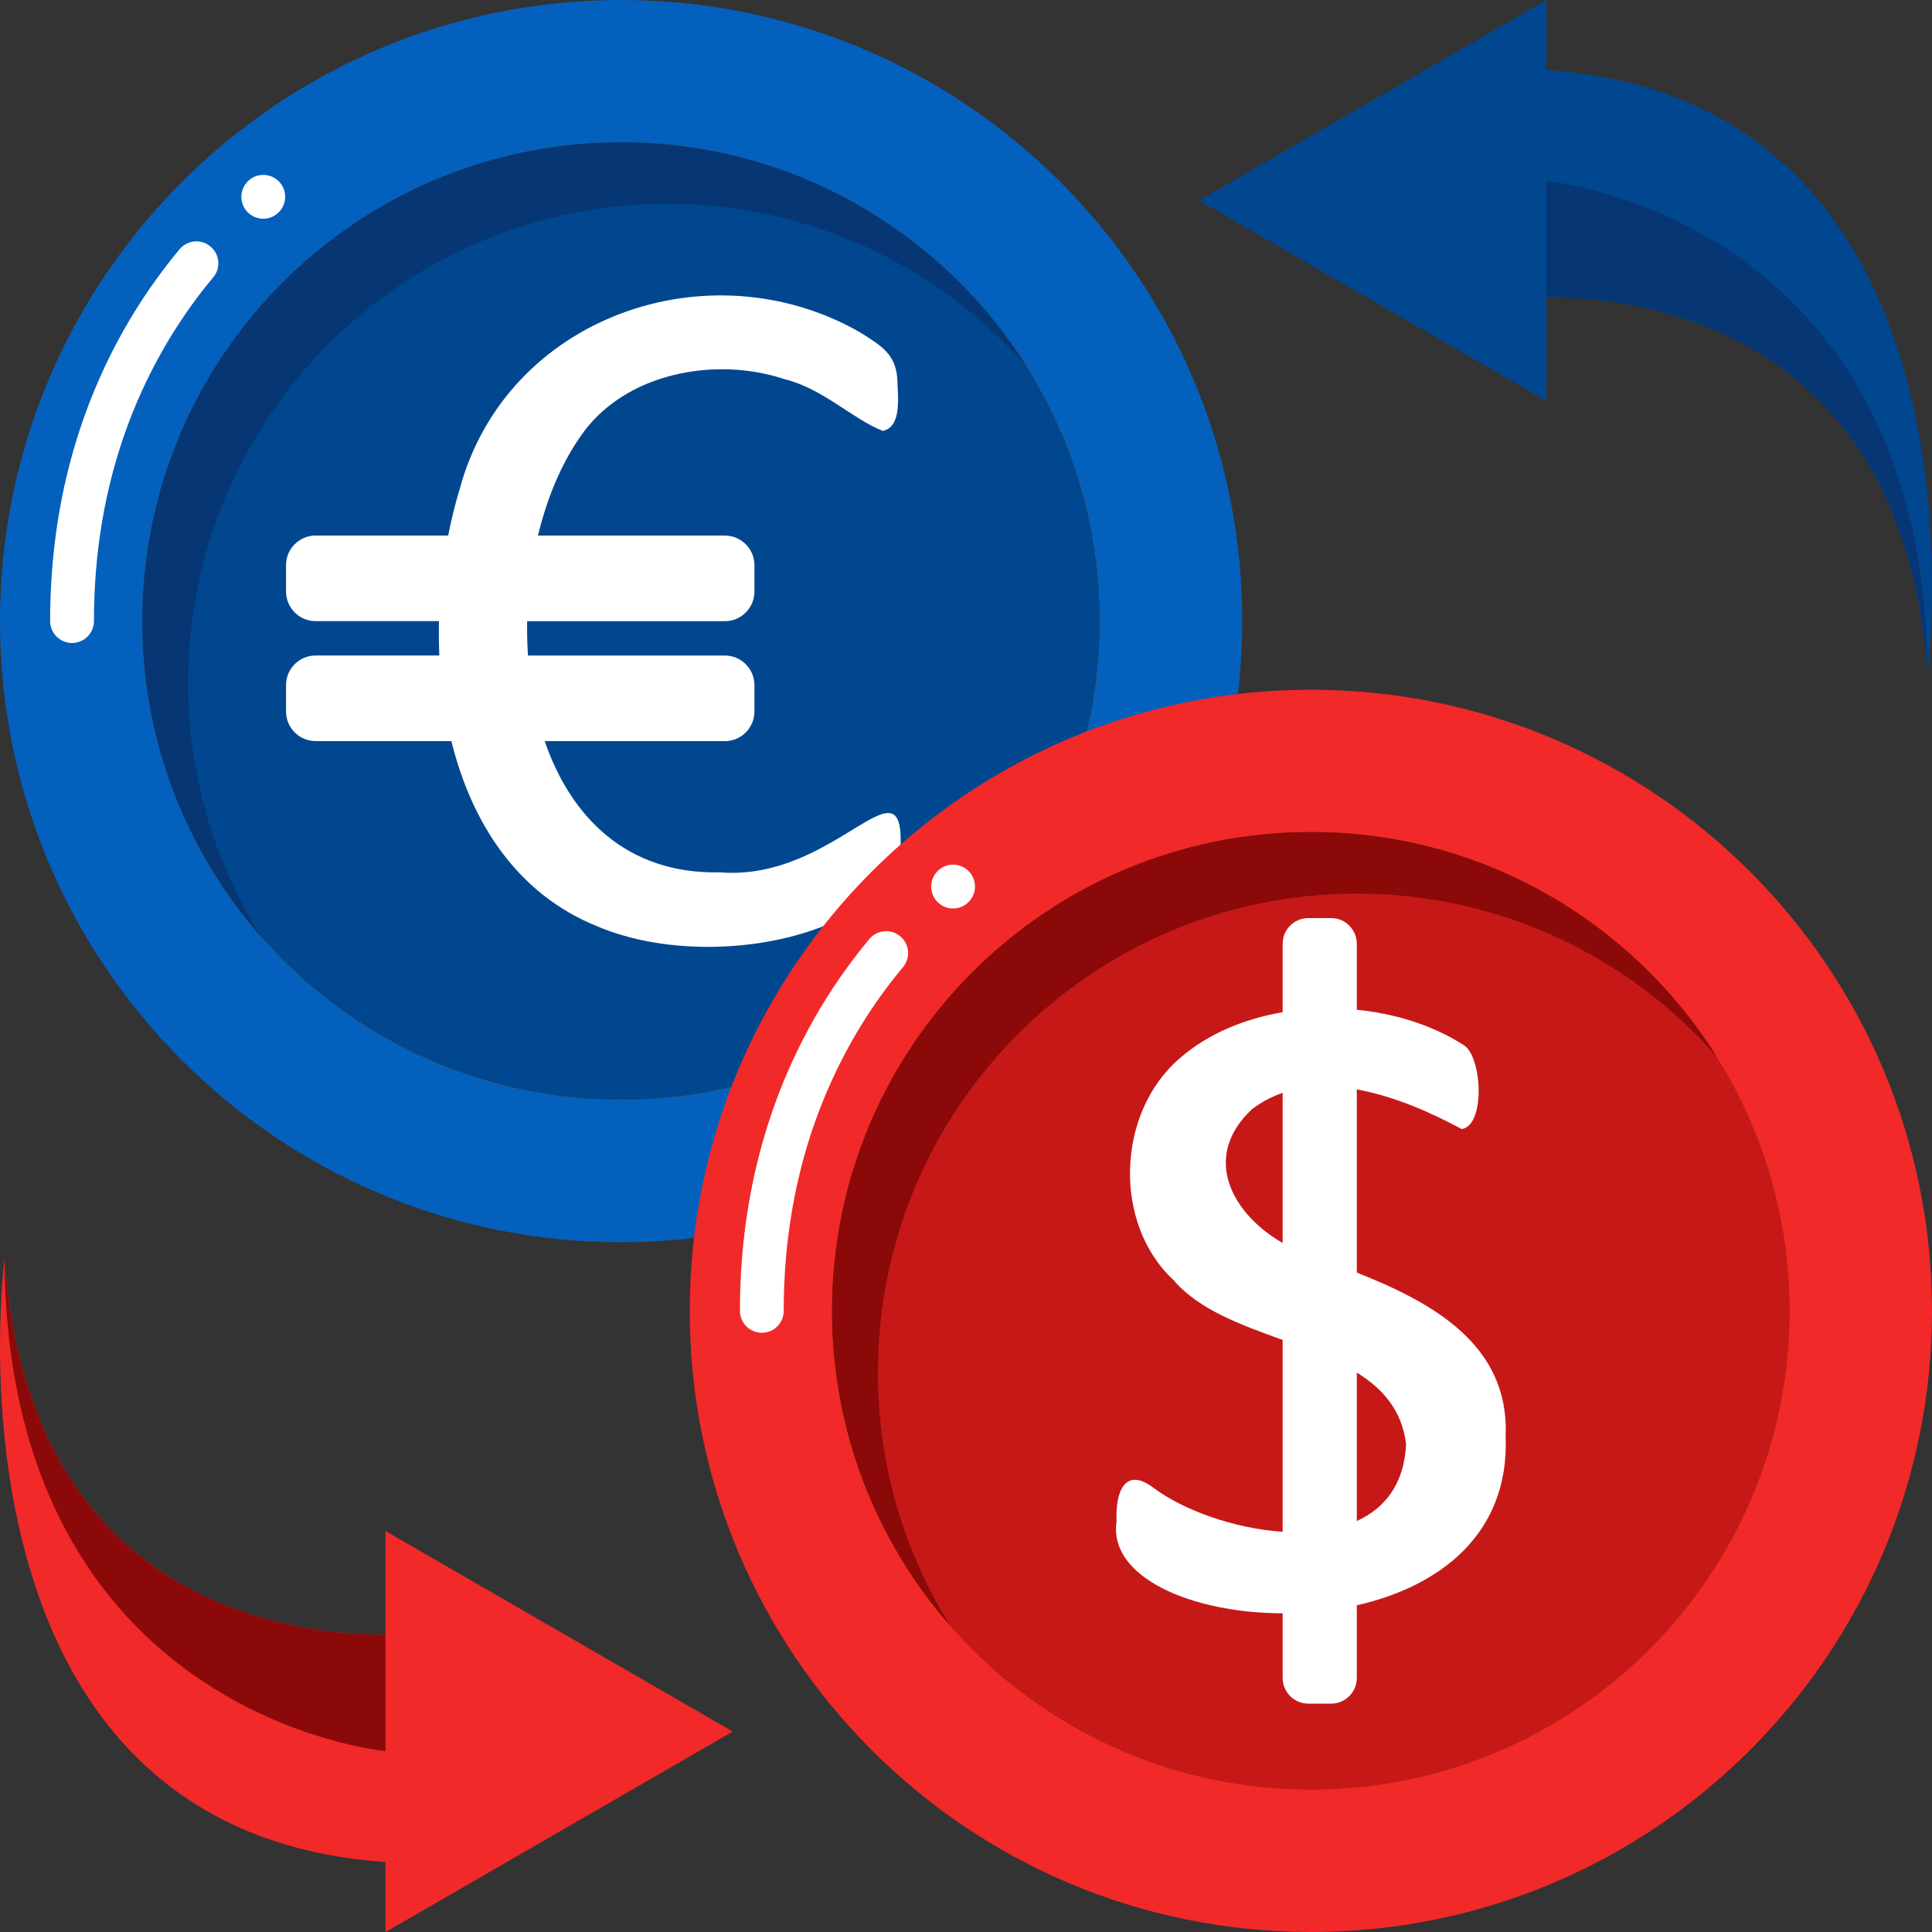 <svg width="80" height="80" viewBox="0 0 80 80" fill="none" xmlns="http://www.w3.org/2000/svg">
<rect x="0" y="0" width="80" height="80" fill="#333333" stroke="none"/>
<g clip-path="url(#clip0_34_1026)">
<path d="M25.72 51.439C39.924 51.439 51.439 39.924 51.439 25.72C51.439 11.515 39.924 0 25.72 0C11.515 0 0 11.515 0 25.72C0 39.924 11.515 51.439 25.72 51.439Z" fill="#0460BD"/>
<path d="M25.719 45.55C36.672 45.55 45.55 36.672 45.55 25.72C45.55 14.768 36.672 5.889 25.719 5.889C14.767 5.889 5.889 14.768 5.889 25.72C5.889 36.672 14.767 45.55 25.719 45.55Z" fill="#BE7800"/>
<path d="M25.719 45.55C36.672 45.55 45.55 36.672 45.55 25.72C45.55 14.768 36.672 5.889 25.719 5.889C14.767 5.889 5.889 14.768 5.889 25.72C5.889 36.672 14.767 45.55 25.719 45.55Z" fill="#00478F"/>
<path d="M7.791 28.273C7.791 17.321 16.669 8.442 27.622 8.442C33.565 8.442 38.897 11.058 42.532 15.2C39.025 9.609 32.807 5.889 25.719 5.889C14.767 5.889 5.889 14.768 5.889 25.72C5.889 30.728 7.746 35.3 10.809 38.79C8.897 35.742 7.791 32.136 7.791 28.273Z" fill="#063774"/>
<path d="M11.601 7.571C11.428 7.362 11.172 7.242 10.901 7.242C10.692 7.242 10.485 7.315 10.323 7.451C10.322 7.451 10.322 7.452 10.322 7.452C9.938 7.772 9.883 8.344 10.201 8.728C10.374 8.937 10.63 9.057 10.901 9.057C11.112 9.057 11.317 8.984 11.479 8.848C11.665 8.694 11.782 8.476 11.804 8.233C11.827 7.992 11.755 7.757 11.601 7.571Z" fill="white"/>
<path d="M8.714 10.207C8.55 10.069 8.343 9.994 8.133 9.994C7.864 9.994 7.61 10.113 7.436 10.32C6.571 11.356 5.794 12.481 5.126 13.663C5.124 13.665 5.122 13.669 5.122 13.671C3.102 17.253 2.076 21.307 2.076 25.718C2.076 26.218 2.483 26.624 2.983 26.624C3.484 26.624 3.89 26.218 3.89 25.718C3.89 21.623 4.836 17.87 6.703 14.562V14.56C7.318 13.473 8.031 12.436 8.829 11.484C8.985 11.3 9.058 11.063 9.038 10.822C9.015 10.581 8.9 10.363 8.714 10.207Z" fill="white"/>
<path d="M37.287 35.165C37.483 31.15 34.6 36.518 29.804 36.121C25.966 36.205 23.637 33.842 22.555 30.689H30.015C30.689 30.689 31.24 30.137 31.24 29.464V28.369C31.24 27.695 30.689 27.144 30.015 27.144H21.863C21.831 26.672 21.819 26.198 21.829 25.722H30.015C30.689 25.722 31.24 25.17 31.24 24.497V23.402C31.24 22.728 30.689 22.177 30.015 22.177H22.276C22.649 20.625 23.245 19.199 24.039 18.066C25.849 15.422 29.629 14.751 32.472 15.697C34.081 16.09 35.255 17.323 36.551 17.842C37.385 17.678 37.161 16.316 37.155 15.665C37.071 14.67 36.532 14.335 35.599 13.754C29.375 10.194 20.98 13.093 19.037 20.241C18.849 20.858 18.689 21.505 18.559 22.175H13.069C12.395 22.175 11.844 22.726 11.844 23.4V24.495C11.844 25.169 12.395 25.72 13.069 25.72H18.177C18.166 26.192 18.171 26.668 18.192 27.142H13.069C12.395 27.142 11.844 27.694 11.844 28.367V29.462C11.844 30.136 12.395 30.687 13.069 30.687H18.69C19.524 34.068 21.409 37.016 24.728 38.356C27.535 39.552 31.481 39.458 34.307 38.264C35.799 37.579 37.494 36.954 37.287 35.165Z" fill="white"/>
<path d="M54.28 80C68.485 80 80 68.485 80 54.28C80 40.076 68.485 28.561 54.28 28.561C40.076 28.561 28.561 40.076 28.561 54.28C28.561 68.485 40.076 80 54.28 80Z" fill="#F12929"/>
<path d="M54.28 74.111C65.232 74.111 74.111 65.233 74.111 54.28C74.111 43.328 65.232 34.45 54.28 34.45C43.328 34.45 34.449 43.328 34.449 54.28C34.449 65.233 43.328 74.111 54.28 74.111Z" fill="#BE7800"/>
<path d="M54.28 74.111C65.232 74.111 74.111 65.233 74.111 54.28C74.111 43.328 65.232 34.45 54.28 34.45C43.328 34.45 34.449 43.328 34.449 54.28C34.449 65.233 43.328 74.111 54.28 74.111Z" fill="#C71818"/>
<path d="M36.352 56.834C36.352 45.882 45.23 37.003 56.182 37.003C62.126 37.003 67.458 39.618 71.093 43.761C67.586 38.169 61.369 34.45 54.282 34.45C43.33 34.45 34.451 43.328 34.451 54.28C34.451 59.289 36.308 63.861 39.371 67.351C37.458 64.303 36.352 60.698 36.352 56.834Z" fill="#8B0909"/>
<path d="M62.346 59.475C62.506 55.661 59.285 53.925 56.182 52.694V45.112C57.752 45.392 59.308 46.094 60.527 46.753C61.532 46.595 61.368 43.688 60.589 43.263C59.332 42.459 57.784 41.97 56.182 41.812V39.076C56.182 38.493 55.705 38.015 55.121 38.015H54.173C53.59 38.015 53.112 38.493 53.112 39.076V41.915C51.509 42.188 50.009 42.813 48.867 43.808C46.215 46.066 46.083 50.677 48.589 53.001C49.633 54.231 51.385 54.858 53.112 55.485V63.428C51.116 63.296 49.012 62.538 47.767 61.611C46.523 60.662 46.173 61.913 46.237 62.99C45.876 65.296 49.317 66.796 53.112 66.803V69.483C53.112 70.066 53.59 70.544 54.173 70.544H55.121C55.705 70.544 56.182 70.066 56.182 69.483V66.472C59.582 65.703 62.504 63.545 62.346 59.475ZM51.838 45.932C52.237 45.628 52.664 45.406 53.112 45.253V51.469C51.037 50.282 49.714 47.927 51.838 45.932ZM56.182 62.982V56.834C57.264 57.505 58.056 58.403 58.224 59.804C58.143 61.46 57.336 62.459 56.182 62.982Z" fill="white"/>
<path d="M40.165 36.132C39.992 35.923 39.736 35.802 39.465 35.802C39.257 35.802 39.05 35.876 38.888 36.011C38.886 36.011 38.886 36.013 38.886 36.013C38.502 36.333 38.448 36.905 38.766 37.289C38.939 37.498 39.195 37.618 39.465 37.618C39.676 37.618 39.881 37.544 40.043 37.409C40.229 37.255 40.346 37.036 40.369 36.794C40.391 36.555 40.318 36.318 40.165 36.132Z" fill="white"/>
<path d="M37.276 38.769C37.113 38.632 36.906 38.557 36.695 38.557C36.426 38.557 36.172 38.675 35.999 38.882C35.133 39.919 34.356 41.044 33.688 42.225C33.687 42.227 33.685 42.231 33.685 42.233C31.664 45.815 30.639 49.87 30.639 54.28C30.639 54.781 31.045 55.187 31.546 55.187C32.046 55.187 32.452 54.781 32.452 54.28C32.452 50.186 33.399 46.432 35.265 43.125V43.123C35.88 42.035 36.593 40.999 37.391 40.047C37.547 39.862 37.621 39.625 37.6 39.385C37.578 39.144 37.463 38.923 37.276 38.769Z" fill="white"/>
<path d="M30.342 71.699L15.964 63.398V67.697C11.806 67.697 1.207 66.296 0.188 52.134C0.188 52.134 -2.898 75.793 15.964 77.105V80.002L30.342 71.699Z" fill="#F12929"/>
<path d="M15.962 72.508V67.695C11.804 67.695 1.205 66.294 0.186 52.132C0.298 71.088 15.962 72.508 15.962 72.508Z" fill="#8B0909"/>
<path d="M49.656 8.301L64.034 16.602V12.305C68.192 12.305 78.791 13.707 79.811 27.868C79.811 27.868 82.896 4.209 64.034 2.897V0L49.656 8.301Z" fill="#00478F"/>
<path d="M64.037 7.492V12.305C68.195 12.305 78.793 13.707 79.813 27.869C79.7 8.913 64.037 7.492 64.037 7.492Z" fill="#063774"/>
</g>
<defs>
<clipPath id="clip0_34_1026">
<rect width="80" height="80" fill="white"/>
</clipPath>
</defs>
</svg>
